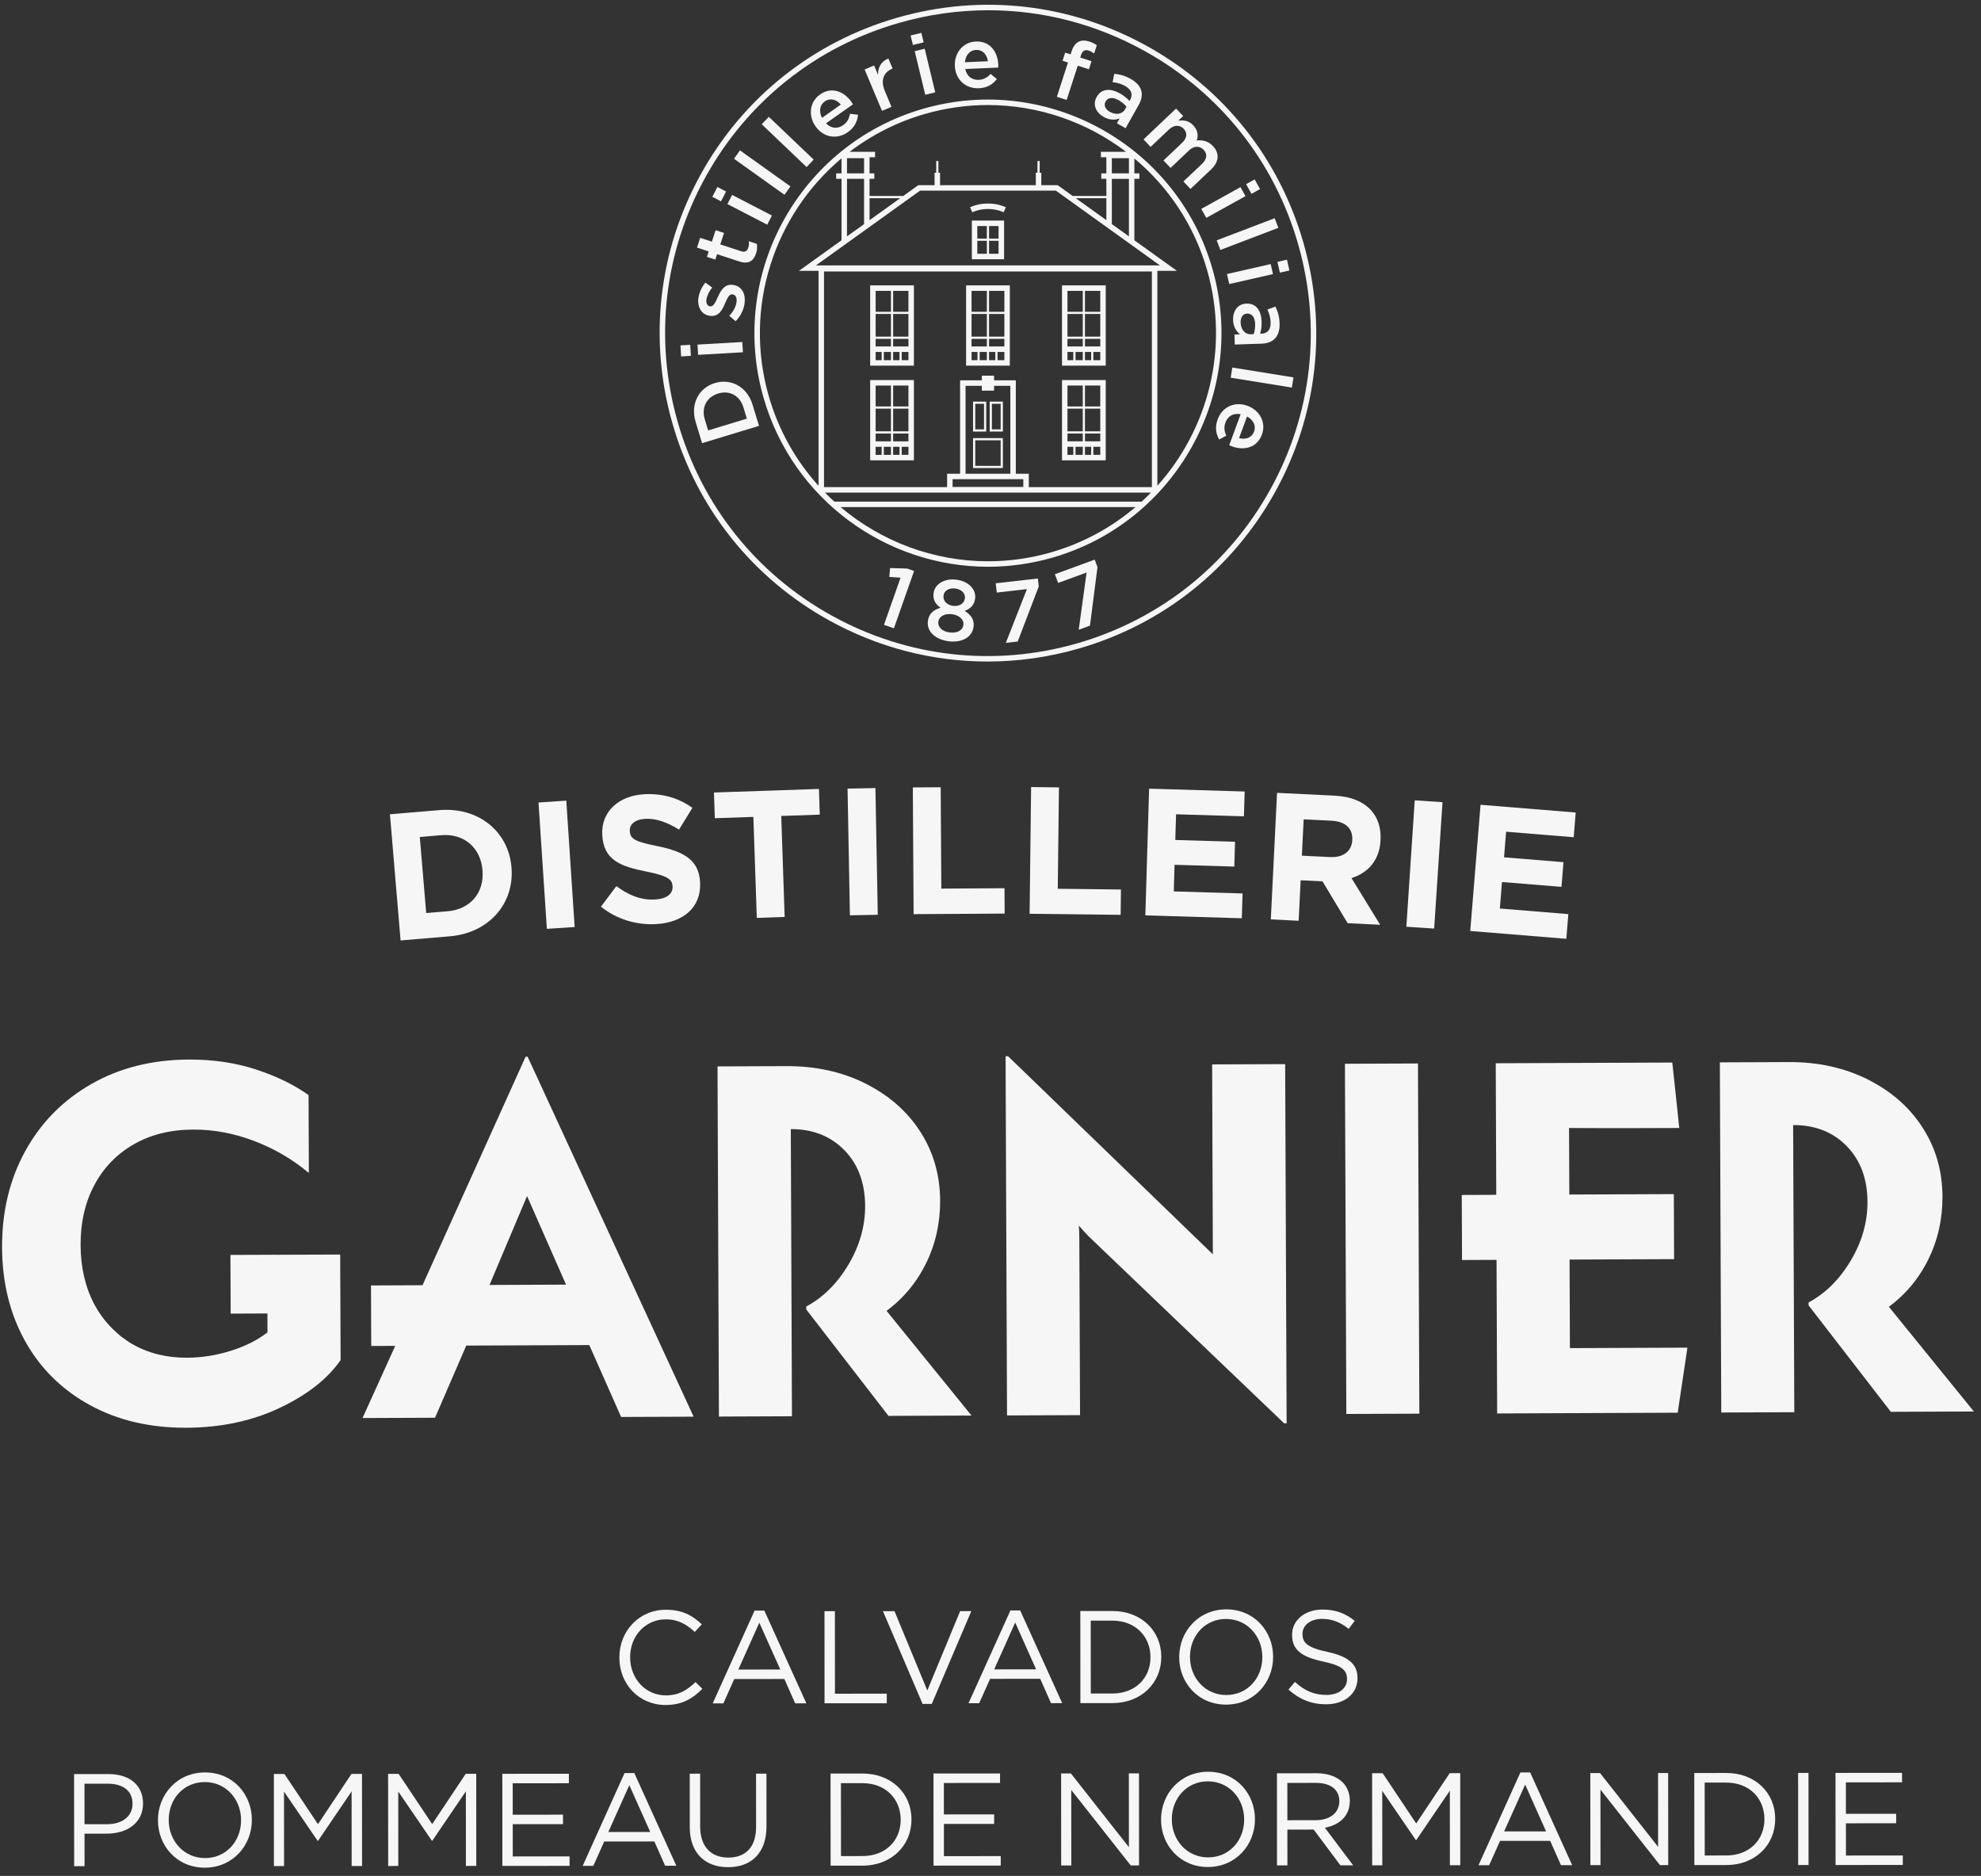 <?xml version="1.0" encoding="utf-8"?>
<!-- Generator: Adobe Illustrator 16.0.0, SVG Export Plug-In . SVG Version: 6.00 Build 0)  -->
<!DOCTYPE svg PUBLIC "-//W3C//DTD SVG 1.1//EN" "http://www.w3.org/Graphics/SVG/1.1/DTD/svg11.dtd">
<svg version="1.1" id="Calque_1" xmlns="http://www.w3.org/2000/svg" xmlns:xlink="http://www.w3.org/1999/xlink" x="0px" y="0px"
	 width="169px" height="160px" viewBox="0 0 169 160" enable-background="new 0 0 169 160" xml:space="preserve">
<rect x="0" y="0" width="169" height="160" fill="#333333" stroke="none"/>
<g>
	<path fill="#F6F6F6" d="M60.987,32.671l-0.014,0.004c-1.366,0.416-2.092,1.789-1.628,3.315l0.551,1.81l4.855-1.478l-0.552-1.81
		C63.736,32.987,62.354,32.255,60.987,32.671z M60.414,36.711l-0.292-0.957c-0.31-1.02,0.188-1.899,1.138-2.188l0.014-0.004
		c0.95-0.29,1.84,0.168,2.15,1.188l0.291,0.957L60.414,36.711z"/>
	
		<rect x="59.502" y="29.279" transform="matrix(-0.998 0.057 -0.057 -0.998 124.429 55.875)" fill="#F6F6F6" width="3.827" height="0.876"/>
	
		<rect x="58.032" y="29.47" transform="matrix(-0.058 -0.998 0.998 -0.058 32.061 90.025)" fill="#F6F6F6" width="0.943" height="0.833"/>
	<path fill="#F6F6F6" d="M62.501,24.297l-0.014-0.001c-0.684-0.083-1.013,0.511-1.252,1.044c-0.198,0.429-0.363,0.825-0.645,0.791
		l-0.015-0.002c-0.215-0.026-0.351-0.24-0.309-0.578c0.039-0.316,0.224-0.688,0.491-1.027l-0.576-0.421
		c-0.315,0.37-0.545,0.868-0.603,1.343c-0.092,0.755,0.274,1.406,0.993,1.495l0.014,0.001c0.727,0.088,1.034-0.509,1.261-1.05
		c0.191-0.43,0.341-0.821,0.636-0.785l0.015,0.002c0.252,0.03,0.383,0.266,0.338,0.64c-0.048,0.389-0.259,0.808-0.62,1.188
		l0.542,0.46c0.432-0.43,0.699-1.003,0.766-1.542C63.621,25.063,63.3,24.395,62.501,24.297z"/>
	<path fill="#F6F6F6" d="M60.308,21.907l0.716,0.235l0.151-0.461l1.915,0.626c0.799,0.261,1.209-0.085,1.41-0.697
		c0.103-0.317,0.109-0.567,0.06-0.813l-0.682-0.223c0.029,0.193,0.016,0.372-0.044,0.557c-0.093,0.282-0.278,0.404-0.602,0.299
		l-1.784-0.584l0.32-0.978l-0.716-0.235l-0.32,0.979l-0.999-0.327l-0.272,0.833l0.999,0.327L60.308,21.907z"/>
	
		<rect x="60.943" y="16.078" transform="matrix(0.888 0.46 -0.46 0.888 14.481 -26.36)" fill="#F6F6F6" width="0.835" height="0.942"/>
	
		<rect x="62.039" y="17.45" transform="matrix(0.888 0.46 -0.46 0.888 15.393 -27.409)" fill="#F6F6F6" width="3.827" height="0.877"/>
	
		<rect x="62.407" y="14.25" transform="matrix(0.814 0.581 -0.581 0.814 20.607 -35.032)" fill="#F6F6F6" width="5.291" height="0.878"/>
	
		<rect x="64.547" y="11.661" transform="matrix(0.724 0.69 -0.69 0.724 26.901 -43.016)" fill="#F6F6F6" width="5.29" height="0.877"/>
	<path fill="#F6F6F6" d="M69.579,10.783c0.681,0.965,1.844,1.13,2.75,0.491c0.575-0.406,0.82-0.925,0.866-1.489l-0.684-0.077
		c-0.077,0.418-0.234,0.724-0.583,0.97c-0.462,0.326-1.024,0.297-1.46-0.158l2.298-1.622c-0.044-0.075-0.084-0.144-0.13-0.209
		c-0.635-0.9-1.69-1.327-2.685-0.625c-0.895,0.631-1.01,1.813-0.38,2.707L69.579,10.783z M70.357,8.655
		c0.474-0.334,1.001-0.166,1.375,0.263l-1.604,1.133C69.849,9.52,69.919,8.965,70.357,8.655z"/>
	<path fill="#F6F6F6" d="M76.054,9.113l-0.565-1.343c-0.395-0.936-0.094-1.605,0.614-1.903l0.047-0.02L75.79,4.993
		c-0.632,0.235-0.888,0.767-0.886,1.388l-0.335-0.795l-0.808,0.341l1.485,3.528L76.054,9.113z"/>
	
		<rect x="77.808" y="2.85" transform="matrix(0.235 0.972 -0.972 0.235 63.086 -73.496)" fill="#F6F6F6" width="0.834" height="0.943"/>
	
		<rect x="78.477" y="4.243" transform="matrix(-0.972 0.235 -0.235 -0.972 157.063 -6.44)" fill="#F6F6F6" width="0.877" height="3.828"/>
	<path fill="#F6F6F6" d="M83.51,7.528c0.703-0.032,1.19-0.335,1.533-0.786l-0.534-0.434c-0.292,0.31-0.588,0.482-1.016,0.502
		c-0.565,0.024-1.022-0.304-1.144-0.923l2.811-0.123c0.003-0.087,0.007-0.167,0.004-0.247c-0.049-1.1-0.706-2.029-1.923-1.976
		c-1.094,0.048-1.83,0.98-1.782,2.074l0,0.015C81.512,6.811,82.402,7.577,83.51,7.528z M83.265,4.259
		c0.579-0.025,0.932,0.401,1.015,0.964l-1.963,0.086C82.371,4.712,82.729,4.282,83.265,4.259z"/>
	<path fill="#F6F6F6" d="M90.996,8.526l0.949-2.925l0.95,0.309l0.225-0.69l-0.967-0.312l0.065-0.2
		c0.123-0.379,0.344-0.499,0.661-0.396c0.18,0.059,0.313,0.14,0.461,0.249l0.229-0.704c-0.169-0.115-0.355-0.222-0.645-0.315
		c-0.359-0.116-0.66-0.107-0.916,0.024c-0.254,0.13-0.457,0.4-0.586,0.8l-0.088,0.269l-0.462-0.15l-0.226,0.696l0.463,0.15
		l-0.947,2.924L90.996,8.526z"/>
	<path fill="#F6F6F6" d="M93.554,8.279c-0.378,0.669-0.025,1.343,0.601,1.695c0.511,0.289,0.979,0.27,1.359,0.126l-0.234,0.417
		l0.745,0.42l1.113-1.977c0.246-0.436,0.331-0.854,0.221-1.232c-0.097-0.371-0.396-0.714-0.896-0.995
		c-0.529-0.299-0.951-0.395-1.408-0.437l-0.136,0.713c0.373,0.045,0.697,0.12,1.07,0.329c0.536,0.304,0.685,0.72,0.418,1.193
		l-0.046,0.082c-0.214-0.228-0.445-0.434-0.819-0.645c-0.814-0.458-1.576-0.422-1.98,0.298L93.554,8.279z M94.316,8.667l0.007-0.013
		c0.196-0.348,0.604-0.392,1.097-0.114c0.303,0.171,0.529,0.374,0.683,0.56l-0.128,0.227c-0.238,0.423-0.787,0.496-1.292,0.212
		C94.315,9.333,94.134,8.989,94.316,8.667z"/>
	<path fill="#F6F6F6" d="M99.729,11.043c0.425-0.404,0.917-0.411,1.252-0.059c0.334,0.353,0.291,0.793-0.14,1.201l-1.584,1.501
		l0.604,0.636l1.567-1.486c0.447-0.424,0.923-0.406,1.252-0.059c0.34,0.356,0.298,0.787-0.144,1.206l-1.58,1.496l0.604,0.637
		l1.772-1.68c0.679-0.645,0.714-1.376,0.141-1.981c-0.399-0.421-0.874-0.531-1.377-0.473c0.154-0.427,0.08-0.895-0.299-1.295
		c-0.403-0.426-0.865-0.449-1.281-0.393l0.42-0.399l-0.604-0.637l-2.777,2.633l0.604,0.637L99.729,11.043z"/>
	
		<rect x="106.404" y="15.46" transform="matrix(0.485 0.875 -0.875 0.485 68.958 -85.299)" fill="#F6F6F6" width="0.943" height="0.833"/>
	
		<rect x="102.412" y="16.857" transform="matrix(-0.874 0.485 -0.485 -0.874 203.936 -18.209)" fill="#F6F6F6" width="3.826" height="0.877"/>
	
		<rect x="103.733" y="19.545" transform="matrix(-0.934 0.356 -0.356 -0.934 212.9 0.759)" fill="#F6F6F6" width="5.295" height="0.878"/>
	
		<rect x="104.727" y="22.923" transform="matrix(0.975 -0.222 0.222 0.975 -2.525 24.272)" fill="#F6F6F6" width="3.827" height="0.877"/>
	
		<rect x="109.068" y="22.239" transform="matrix(-0.975 0.222 -0.222 -0.975 221.278 20.539)" fill="#F6F6F6" width="0.833" height="0.942"/>
	<path fill="#F6F6F6" d="M105.341,29.387l2.268-0.074c0.5-0.017,0.901-0.16,1.168-0.452c0.267-0.277,0.405-0.709,0.386-1.282
		c-0.02-0.609-0.155-1.018-0.358-1.432l-0.681,0.254c0.157,0.343,0.261,0.659,0.274,1.087c0.021,0.616-0.258,0.958-0.802,0.976
		l-0.095,0.003c0.085-0.299,0.141-0.606,0.127-1.034c-0.031-0.935-0.458-1.566-1.284-1.539l-0.015,0
		c-0.768,0.025-1.16,0.676-1.136,1.393c0.019,0.587,0.276,0.978,0.598,1.229l-0.479,0.015L105.341,29.387z M106.393,26.749l0.015,0
		c0.398-0.014,0.649,0.312,0.667,0.878c0.012,0.348-0.043,0.646-0.123,0.875l-0.261,0.008c-0.486,0.015-0.833-0.415-0.853-0.995
		C105.824,27.093,106.024,26.761,106.393,26.749z"/>
	
		<rect x="104.999" y="31.741" transform="matrix(-0.987 -0.159 0.159 -0.987 208.797 81.079)" fill="#F6F6F6" width="5.29" height="0.878"/>
	<path fill="#F6F6F6" d="M106.436,34.617l-0.014-0.005c-1.107-0.409-2.159,0.115-2.542,1.155c-0.244,0.66-0.153,1.227,0.13,1.717
		l0.605-0.325c-0.174-0.388-0.217-0.729-0.067-1.13c0.194-0.53,0.675-0.824,1.292-0.697l-0.974,2.639
		c0.078,0.037,0.15,0.071,0.225,0.099c1.033,0.382,2.145,0.136,2.566-1.007C108.036,36.035,107.462,34.996,106.436,34.617z
		 M106.987,36.806c-0.201,0.545-0.731,0.704-1.281,0.563l0.679-1.843C106.916,35.806,107.173,36.303,106.987,36.806z"/>
	<polygon fill="#F6F6F6" points="75.933,48.448 75.869,49.206 76.828,49.271 75.412,53.293 76.259,53.591 77.98,48.702 
		77.391,48.494 	"/>
	<path fill="#F6F6F6" d="M81.594,49.442c-1.021-0.132-1.849,0.37-1.95,1.15l-0.002,0.014c-0.074,0.569,0.196,0.953,0.597,1.234
		c-0.607,0.167-1,0.509-1.079,1.122l-0.002,0.014c-0.114,0.882,0.643,1.573,1.758,1.717c1.116,0.144,2.021-0.317,2.139-1.229
		l0.002-0.014c0.078-0.605-0.233-1.016-0.761-1.344c0.459-0.17,0.817-0.474,0.89-1.042l0.002-0.015
		C83.291,50.262,82.616,49.575,81.594,49.442z M82.187,53.301l-0.001,0.015c-0.055,0.423-0.5,0.714-1.171,0.627
		c-0.671-0.087-1.02-0.487-0.966-0.903l0.002-0.015c0.06-0.467,0.559-0.714,1.165-0.636C81.819,52.467,82.247,52.834,82.187,53.301z
		 M82.317,51.026l-0.002,0.015c-0.057,0.437-0.484,0.701-1.009,0.633c-0.525-0.067-0.872-0.432-0.813-0.876l0.001-0.014
		c0.05-0.386,0.456-0.66,1.003-0.589C82.045,50.265,82.368,50.632,82.317,51.026z"/>
	<polygon fill="#F6F6F6" points="84.945,49.751 85.035,50.541 87.607,50.247 85.807,54.833 86.822,54.717 88.617,50.021 
		88.539,49.341 	"/>
	<polygon fill="#F6F6F6" points="89.993,48.977 90.269,49.722 92.698,48.832 92.026,53.714 92.986,53.362 93.627,48.375 
		93.392,47.732 	"/>
	<path fill="#F6F6F6" d="M111.193,20.696c-2.062-7.188-6.801-13.143-13.341-16.768c-6.541-3.625-14.102-4.485-21.29-2.423
		c-7.188,2.062-13.143,6.8-16.767,13.34c-3.625,6.541-4.485,14.102-2.423,21.29c2.062,7.188,6.8,13.143,13.341,16.768
		c4.21,2.334,8.844,3.521,13.528,3.521c2.591,0,5.202-0.364,7.761-1.098c7.188-2.063,13.143-6.8,16.768-13.341
		C112.395,35.445,113.256,27.884,111.193,20.696z M108.362,41.761c-3.564,6.431-9.42,11.09-16.487,13.118
		c-7.069,2.028-14.504,1.181-20.936-2.383c-6.432-3.564-11.09-9.42-13.119-16.488c-2.027-7.069-1.181-14.503,2.383-20.935
		c3.564-6.432,9.42-11.091,16.488-13.119c2.518-0.723,5.082-1.08,7.631-1.08c4.606,0,9.164,1.168,13.304,3.463
		c6.431,3.563,11.091,9.419,13.118,16.488C112.773,27.893,111.927,35.328,108.362,41.761z"/>
	<path fill="#F6F6F6" d="M103.431,22.922C100.403,12.365,89.349,6.238,78.789,9.267c-10.558,3.03-16.684,14.084-13.655,24.643
		c2.504,8.73,10.495,14.43,19.157,14.43c1.813,0,3.656-0.251,5.485-0.775C100.335,44.536,106.461,33.482,103.431,22.922z
		 M102.983,23.052c1.915,6.677,0.081,13.555-4.248,18.379V23.103h1.673l-3.634-2.608v-5.243h0.432v-0.467h-0.432v-1.27
		C99.654,15.922,101.873,19.18,102.983,23.052z M84.804,33.317v-0.41h1.388v7.499h-3.82v-7.499h1.389v0.41H84.804z M87.3,40.872
		v0.662h-6.034v-0.662H87.3z M86.66,40.406V32.44h-1.856v-0.398h-1.043v0.398h-1.855v7.966h-1.107v1.143H70.297V23.153h27.972
		v18.396H87.767v-1.143H86.66z M72.257,13.494h1.457v1.291h-1.457V13.494z M73.714,15.252v3.863l-1.457,1.046v-4.909H73.714z
		 M74.182,16.904h2.614l-2.614,1.876V16.904z M78.49,16.262h11.59l8.877,6.375H69.608L78.49,16.262z M96.309,13.494v1.291h-1.458
		v-1.291H96.309z M96.309,15.252v4.908l-1.458-1.046v-3.861H96.309z M94.384,18.778l-2.609-1.875h2.609V18.778z M78.918,9.716
		c1.786-0.512,3.584-0.757,5.357-0.757c4.307,0,8.442,1.446,11.789,3.988h-2.146v0.467h0.466v1.371h-0.433v0.467h0.433v1.465h-2.871
		l-1.223-0.878l-0.061-0.044h-1.395v-1.056h-0.14v-1.007h-0.188v1.007h-0.14v1.056h-8.171v-1.056h-0.14v-1.007h-0.187v1.007h-0.14
		v1.056H78.34l-1.285,0.922h-2.874v-1.465h0.406v-0.467h-0.406v-1.371h0.472v-0.467h-2.17C74.355,11.517,76.52,10.404,78.918,9.716z
		 M71.791,13.504v1.281h-0.459v0.467h0.459v5.243l-3.633,2.607h1.672v18.333c-1.924-2.129-3.405-4.716-4.248-7.655
		C63.398,26.17,66.087,18.296,71.791,13.504z M89.647,47.117c-1.786,0.512-3.585,0.756-5.356,0.756
		c-4.652,0-9.104-1.688-12.577-4.621h25.152C94.823,44.99,92.389,46.33,89.647,47.117z M97.343,42.832v-0.046H71.181
		c-0.274-0.25-0.544-0.504-0.804-0.77h27.812C97.915,42.296,97.633,42.568,97.343,42.832z"/>
	<path fill="#F6F6F6" d="M82.909,22.112h2.75v-3.299h-2.75V22.112z M83.375,20.538h0.814v1.107h-0.814V20.538z M84.376,21.645
		v-1.107h0.813v1.107H84.376z M85.189,20.351h-0.813v-1.072h0.813V20.351z M84.189,19.279v1.072h-0.814v-1.072H84.189z"/>
	<path fill="#F6F6F6" d="M74.234,31.188h3.732v-6.846h-3.732V31.188z M74.701,30.017h0.513v0.705h-0.513V30.017z M76.007,30.017
		v0.705H75.4v-0.705H76.007z M76.193,30.017h0.544v0.705h-0.544V30.017z M76.193,29.55V28.9H77.5v0.65H76.193z M77.5,28.714h-1.306
		v-1.935H77.5V28.714z M76.007,28.714h-1.306v-1.935h1.306V28.714z M76.007,28.9v0.65h-1.306V28.9H76.007z M76.924,30.722v-0.705
		H77.5v0.705H76.924z M77.5,26.592h-1.306v-1.784H77.5V26.592z M76.007,24.808v1.784h-1.306v-1.784H76.007z"/>
	<path fill="#F6F6F6" d="M82.417,31.188h3.732v-6.846h-3.732V31.188z M82.884,30.017h0.506v0.705h-0.506V30.017z M84.189,30.017
		v0.705h-0.613v-0.705H84.189z M84.376,30.017h0.537v0.705h-0.537V30.017z M84.376,29.55V28.9h1.307v0.65H84.376z M85.683,28.714
		h-1.307v-1.935h1.307V28.714z M84.189,28.714h-1.306v-1.935h1.306V28.714z M84.189,28.9v0.65h-1.306V28.9H84.189z M85.099,30.722
		v-0.705h0.584v0.705H85.099z M85.683,26.592h-1.307v-1.784h1.307V26.592z M84.189,24.808v1.784h-1.306v-1.784H84.189z"/>
	<path fill="#F6F6F6" d="M94.332,24.342H90.6v6.846h3.732V24.342z M93.865,28.714h-1.307v-1.935h1.307V28.714z M92.372,28.714
		h-1.306v-1.935h1.306V28.714z M92.372,28.9v0.65h-1.306V28.9H92.372z M92.372,30.017v0.705h-0.619v-0.705H92.372z M92.559,30.017
		h0.529v0.705h-0.529V30.017z M92.559,29.55V28.9h1.307v0.65H92.559z M93.865,26.592h-1.307v-1.784h1.307V26.592z M92.372,24.808
		v1.784h-1.306v-1.784H92.372z M91.066,30.017h0.499v0.705h-0.499V30.017z M93.275,30.722v-0.705h0.59v0.705H93.275z"/>
	<path fill="#F6F6F6" d="M74.234,39.263h3.732v-6.847h-3.732V39.263z M74.701,38.108h0.513v0.688h-0.513V38.108z M76.007,38.108
		v0.688H75.4v-0.688H76.007z M76.193,38.108h0.544v0.688h-0.544V38.108z M76.193,37.642v-0.667H77.5v0.667H76.193z M77.5,36.789
		h-1.306v-1.935H77.5V36.789z M76.007,36.789h-1.306v-1.935h1.306V36.789z M76.007,36.975v0.667h-1.306v-0.667H76.007z
		 M76.924,38.795v-0.688H77.5v0.688H76.924z M77.5,34.667h-1.306v-1.784H77.5V34.667z M76.007,32.883v1.784h-1.306v-1.784H76.007z"
		/>
	<path fill="#F6F6F6" d="M94.332,32.416H90.6v6.847h3.732V32.416z M93.865,36.789h-1.307v-1.935h1.307V36.789z M92.372,36.789
		h-1.306v-1.935h1.306V36.789z M92.372,36.975v0.667h-1.306v-0.667H92.372z M92.372,38.108v0.688h-0.619v-0.688H92.372z
		 M92.559,38.108h0.529v0.688h-0.529V38.108z M92.559,37.642v-0.667h1.307v0.667H92.559z M93.865,34.667h-1.307v-1.784h1.307V34.667
		z M92.372,32.883v1.784h-1.306v-1.784H92.372z M91.066,38.108h0.499v0.688h-0.499V38.108z M93.275,38.795v-0.688h0.59v0.688H93.275
		z"/>
	<path fill="#F6F6F6" d="M85.617,18.104l0.194-0.424c-0.934-0.43-2.124-0.43-3.058,0l0.195,0.424
		C83.762,17.73,84.804,17.73,85.617,18.104z"/>
	<path fill="#F6F6F6" d="M83.012,39.921h2.543v-2.553h-2.543V39.921z M83.198,37.555h2.169v2.18h-2.169V37.555z"/>
	<path fill="#F6F6F6" d="M83.012,36.808h1.122v-2.552h-1.122V36.808z M83.198,34.442h0.749v2.18h-0.749V34.442z"/>
	<path fill="#F6F6F6" d="M85.555,34.255h-1.123v2.552h1.123V34.255z M85.367,36.622h-0.748v-2.18h0.748V36.622z"/>
</g>
<g>
	<path fill="#F6F6F6" d="M103.469,106.984L87.728,91.761l-1.729-1.671l-0.213,0.001l0.124,30.635l1.251-0.005l4.979-0.021
		l-0.062-15.062c-0.003-0.539-0.019-0.908-0.048-1.108c0.401,0.454,0.686,0.765,0.857,0.936l0.442,0.423l0.287,0.273l0.389,0.373
		l15.544,14.862h0.214l-0.002-0.548l-0.119-29.379l-0.004-0.708l-6.229,0.024L103.469,106.984z"/>
	<path fill="#F6F6F6" d="M45.685,91.592l-0.003-0.007l-0.672-1.457h-0.17l-8.796,19.493l-4.395,0.018l0.021,5.163l0.598-0.003
		l1.45-0.006l-0.567,1.249l-2.224,4.906l1.513-0.006l4.673-0.019l2.663-6.154l10.497-0.043l0.587,1.325l2.126,4.806l1.521-0.006
		l4.666-0.018l-13.486-29.24L45.685,91.592z M48.289,109.57l-6.528,0.027l3.202-7.582L48.289,109.57z"/>
	<path fill="#F6F6F6" d="M133.93,114.985l-0.031-7.554l8.918-0.035l-0.022-5.547c0,0-8.876,0.036-8.915,0.036
		c-0.005,0-0.022-5.142-0.025-5.675c3.279,0.028,9.403-0.001,9.403-0.001s-0.56-5.364-0.595-5.581l-15.061,0.06l0.045,11.222
		l-2.943,0.012l0.022,5.548l2.944-0.012l0.053,13.099l15.402-0.063l0.831-5.549L133.93,114.985z"/>
	<path fill="#F6F6F6" d="M23.423,107.021l-3.765,0.015l0.021,5.007l0.539-0.003l2.595-0.01l0.005,1.191l0.002,0.421
		c-0.851,0.658-1.894,1.183-3.129,1.57c-1.236,0.389-2.48,0.586-3.731,0.592c-1.764,0.007-3.33-0.386-4.698-1.177
		c-0.274-0.157-0.526-0.339-0.776-0.523c-0.043-0.032-0.093-0.059-0.136-0.092c-0.163-0.126-0.31-0.27-0.462-0.407
		c-0.728-0.656-1.35-1.431-1.84-2.355c-0.774-1.463-1.165-3.147-1.172-5.053c-0.008-1.934,0.383-3.642,1.174-5.124
		c0.791-1.481,1.908-2.638,3.356-3.469c1.447-0.832,3.138-1.252,5.073-1.259c1.763-0.008,3.506,0.319,5.23,0.981
		c1.723,0.662,3.255,1.559,4.597,2.69h0.043l-0.025-6.249l-0.001-0.364c-1.227-0.877-2.716-1.603-4.468-2.18
		c-1.752-0.574-3.666-0.86-5.743-0.852c-3.129,0.013-5.9,0.708-8.311,2.083c-2.413,1.374-4.29,3.272-5.631,5.697
		c-1.341,2.423-2.006,5.171-1.994,8.241c0.012,2.987,0.663,5.646,1.953,7.973c0.152,0.273,0.313,0.539,0.479,0.801
		c1.25,1.947,2.925,3.5,5.025,4.658c2.38,1.313,5.135,1.964,8.264,1.952c2.958-0.012,5.615-0.578,7.972-1.696
		c2.356-1.119,4.085-2.477,5.188-4.076l-0.034-8.512l-0.002-0.489l-5.598,0.021V107.021z"/>
	
		<rect x="114.791" y="90.728" transform="matrix(-1 0.004 -0.004 -1 236.24 210.844)" fill="#F6F6F6" width="6.23" height="29.868"/>
	<path fill="#F6F6F6" d="M76.312,112.644l-0.678-0.836c0.308-0.225,0.595-0.469,0.875-0.723c1.007-0.912,1.838-2.008,2.479-3.303
		c0.818-1.652,1.223-3.446,1.215-5.38c-0.009-2.19-0.579-4.158-1.709-5.903c-1.038-1.601-2.444-2.879-4.208-3.842
		c-0.16-0.088-0.316-0.175-0.481-0.256c-1.996-0.988-4.23-1.477-6.705-1.467l-5.888,0.023l0.121,29.866l1.251-0.006l4.979-0.02
		l-0.099-24.491c1.848-0.008,3.351,0.577,4.515,1.743c0.019,0.019,0.04,0.035,0.058,0.053c1.17,1.205,1.76,2.788,1.768,4.751
		c0.007,1.734-0.47,3.407-1.429,5.021c-0.958,1.602-2.156,2.79-3.595,3.564l0.001,0.248l7.016,9.079l1.587-0.007l5.496-0.022
		L76.312,112.644z"/>
	<path fill="#F6F6F6" d="M161.822,112.299l-0.679-0.838c0.308-0.225,0.596-0.468,0.874-0.723c1.008-0.911,1.84-2.008,2.481-3.302
		c0.817-1.652,1.222-3.447,1.214-5.38c-0.008-2.191-0.577-4.158-1.71-5.903c-1.036-1.601-2.443-2.879-4.207-3.842
		c-0.158-0.087-0.315-0.175-0.479-0.256c-1.996-0.988-4.231-1.478-6.706-1.467l-5.888,0.024l0.12,29.865l1.253-0.005l4.978-0.02
		l-0.1-24.491c1.849-0.007,3.353,0.575,4.516,1.741c0.019,0.02,0.039,0.035,0.058,0.055c1.17,1.203,1.761,2.786,1.769,4.749
		c0.008,1.735-0.47,3.409-1.431,5.021c-0.957,1.604-2.155,2.792-3.595,3.564l0.001,0.248l7.017,9.08l1.586-0.007l5.497-0.021
		L161.822,112.299z"/>
	<path fill="#F6F6F6" d="M33.266,69.452l4.198-0.354c3.382-0.284,5.915,1.839,6.17,4.869l0.002,0.031
		c0.255,3.029-1.885,5.578-5.267,5.863l-4.196,0.354L33.266,69.452z M35.813,71.39l0.547,6.487l1.83-0.154
		c1.937-0.163,3.133-1.58,2.973-3.487l-0.003-0.03C41,72.3,39.58,71.072,37.644,71.235L35.813,71.39z"/>
	<path fill="#F6F6F6" d="M45.94,68.447l2.371-0.157l0.713,10.778l-2.371,0.157L45.94,68.447z"/>
	<path fill="#F6F6F6" d="M51.267,77.333l1.316-1.753c1.013,0.751,2.057,1.207,3.289,1.142c0.971-0.049,1.538-0.466,1.504-1.097
		l-0.001-0.032c-0.032-0.602-0.418-0.89-2.245-1.259c-2.202-0.441-3.637-0.969-3.75-3.113l-0.001-0.032
		c-0.102-1.957,1.403-3.334,3.609-3.448c1.572-0.082,2.939,0.341,4.08,1.164l-1.14,1.852c-0.991-0.613-1.952-0.966-2.861-0.917
		c-0.91,0.047-1.367,0.488-1.339,1.013l0.003,0.03c0.036,0.71,0.511,0.916,2.401,1.296c2.219,0.457,3.494,1.178,3.591,3.06
		l0.002,0.03c0.111,2.144-1.46,3.43-3.788,3.552C54.301,78.905,52.622,78.421,51.267,77.333z"/>
	<path fill="#F6F6F6" d="M64.271,69.675l-3.289,0.112l-0.075-2.191l8.955-0.305l0.074,2.191l-3.288,0.112l0.292,8.615l-2.378,0.081
		L64.271,69.675z"/>
	<path fill="#F6F6F6" d="M72.305,67.262l2.378-0.045l0.201,10.807l-2.378,0.045L72.305,67.262z"/>
	<path fill="#F6F6F6" d="M77.874,67.162l2.377-0.015l0.054,8.646l5.389-0.034l0.014,2.163l-7.767,0.048L77.874,67.162z"/>
	<path fill="#F6F6F6" d="M87.965,67.131l2.375,0.028l-0.101,8.646l5.389,0.063l-0.025,2.161l-7.767-0.09L87.965,67.131z"/>
	<path fill="#F6F6F6" d="M98.032,67.268l8.151,0.242l-0.063,2.115l-5.789-0.172l-0.066,2.191l5.097,0.153l-0.063,2.116l-5.096-0.152
		l-0.067,2.271l5.867,0.174l-0.063,2.116l-8.229-0.246L98.032,67.268z"/>
	<path fill="#F6F6F6" d="M108.945,67.624l4.935,0.242c1.373,0.069,2.417,0.507,3.092,1.251c0.57,0.631,0.853,1.494,0.803,2.513
		l-0.001,0.03c-0.087,1.742-1.08,2.791-2.478,3.233l2.447,3.984l-2.775-0.137l-2.144-3.567l-1.865-0.092l-0.171,3.454l-2.374-0.118
		L108.945,67.624z M113.468,73.102c1.156,0.057,1.849-0.526,1.894-1.437l0.002-0.03c0.049-1.019-0.633-1.578-1.789-1.635
		l-2.359-0.117l-0.153,3.1L113.468,73.102z"/>
	<path fill="#F6F6F6" d="M120.691,68.264l2.37,0.157l-0.713,10.778l-2.371-0.156L120.691,68.264z"/>
	<path fill="#F6F6F6" d="M126.306,68.642l8.118,0.66l-0.171,2.107l-5.766-0.469l-0.177,2.184l5.071,0.413l-0.17,2.105l-5.075-0.412
		l-0.183,2.26l5.844,0.476l-0.174,2.107l-8.196-0.668L126.306,68.642z"/>
	<path fill="#F6F6F6" d="M52.838,141.387v-0.023c-0.003-2.222,1.658-4.062,3.969-4.065c1.425,0,2.277,0.505,3.064,1.245
		l-0.606,0.651c-0.662-0.629-1.403-1.077-2.469-1.076c-1.739,0.002-3.041,1.415-3.039,3.222v0.023
		c0.002,1.816,1.316,3.241,3.044,3.24c1.077,0,1.783-0.416,2.535-1.135l0.583,0.571c-0.818,0.832-1.714,1.382-3.14,1.384
		C54.512,145.425,52.839,143.643,52.838,141.387z"/>
	<path fill="#F6F6F6" d="M64.375,137.371h0.831l3.585,7.91h-0.955l-0.921-2.076l-4.275,0.004l-0.93,2.077H60.8L64.375,137.371z
		 M66.566,142.398l-1.788-3.995l-1.792,3.998L66.566,142.398z"/>
	<path fill="#F6F6F6" d="M70.338,137.424h0.887l0.005,7.036l4.42-0.003l0.001,0.819l-5.309,0.003L70.338,137.424z"/>
	<path fill="#F6F6F6" d="M75.324,137.422l0.986-0.002l2.799,6.765l2.801-6.768l0.954-0.001l-3.373,7.913h-0.786L75.324,137.422z"/>
	<path fill="#F6F6F6" d="M86.2,137.357h0.83l3.586,7.908l-0.954,0.001l-0.92-2.075l-4.276,0.002l-0.93,2.077h-0.909L86.2,137.357z
		 M88.392,142.384l-1.785-3.995l-1.792,3.997L88.392,142.384z"/>
	<path fill="#F6F6F6" d="M92.163,137.409l2.729-0.002c2.468-0.001,4.175,1.691,4.177,3.903v0.021c0.002,2.21-1.703,3.93-4.171,3.931
		l-2.729,0.001L92.163,137.409z M93.051,138.227l0.005,6.218h1.84c1.987,0,3.253-1.35,3.251-3.089v-0.021
		c-0.001-1.74-1.269-3.107-3.255-3.107H93.051z"/>
	<path fill="#F6F6F6" d="M100.599,141.354v-0.021c-0.001-2.166,1.625-4.063,4.015-4.065c2.391-0.001,3.995,1.871,3.996,4.037v0.023
		c0.001,2.164-1.623,4.062-4.014,4.063C102.206,145.393,100.6,143.519,100.599,141.354z M107.69,141.35v-0.022
		c-0.001-1.784-1.306-3.243-3.101-3.243c-1.795,0.002-3.072,1.44-3.07,3.226v0.021c0,1.784,1.303,3.241,3.098,3.24
		S107.69,143.134,107.69,141.35z"/>
	<path fill="#F6F6F6" d="M109.919,144.108l0.55-0.651c0.82,0.739,1.606,1.109,2.694,1.107c1.054,0,1.751-0.562,1.751-1.336v-0.021
		c-0.002-0.729-0.396-1.145-2.045-1.491c-1.807-0.391-2.639-0.975-2.64-2.267v-0.021c0-1.234,1.089-2.144,2.582-2.144
		c1.145,0,1.962,0.323,2.76,0.963l-0.516,0.685c-0.73-0.594-1.46-0.853-2.268-0.853c-1.021,0.001-1.671,0.564-1.671,1.271v0.021
		c0,0.74,0.403,1.156,2.132,1.525c1.752,0.381,2.561,1.02,2.561,2.22v0.023c0.002,1.345-1.12,2.222-2.679,2.224
		C111.884,145.364,110.861,144.948,109.919,144.108z"/>
	<path fill="#F6F6F6" d="M6.32,151.317l2.94-0.002c1.773-0.002,2.941,0.941,2.942,2.489v0.022c0.001,1.694-1.413,2.571-3.085,2.571
		L7.211,156.4l0.001,2.772H6.326L6.32,151.317z M9.152,155.591c1.3-0.002,2.153-0.697,2.153-1.729v-0.022
		c-0.001-1.121-0.843-1.705-2.111-1.705l-1.986,0.001l0.003,3.457L9.152,155.591z"/>
	<path fill="#F6F6F6" d="M13.475,155.262v-0.021c-0.001-2.166,1.624-4.064,4.014-4.065c2.391-0.002,3.996,1.873,3.998,4.037v0.022
		c0.001,2.165-1.624,4.064-4.014,4.065S13.478,157.429,13.475,155.262z M20.565,155.258v-0.022c0-1.784-1.303-3.242-3.098-3.24
		c-1.796,0-3.073,1.437-3.073,3.222v0.023c0.001,1.782,1.305,3.241,3.1,3.24C19.29,158.479,20.567,157.042,20.565,155.258z"/>
	<path fill="#F6F6F6" d="M23.365,151.306h0.897l2.864,4.283l2.858-4.288l0.898-0.001l0.006,7.856H30l-0.004-6.363l-2.859,4.211
		h-0.044l-2.864-4.195l0.004,6.352l-0.865,0.002L23.365,151.306z"/>
	<path fill="#F6F6F6" d="M33.109,151.298h0.898l2.864,4.284l2.859-4.288h0.898l0.004,7.855l-0.885,0.002l-0.004-6.364l-2.859,4.21
		h-0.045l-2.864-4.195l0.004,6.352l-0.863,0.002L33.109,151.298z"/>
	<path fill="#F6F6F6" d="M42.854,151.292l5.678-0.004v0.809l-4.792,0.003l0.001,2.683l4.288-0.005v0.809l-4.286,0.003l0.001,2.75
		l4.848-0.004v0.809l-5.735,0.004L42.854,151.292z"/>
	<path fill="#F6F6F6" d="M53.282,151.23l0.831-0.002l3.585,7.909h-0.954l-0.921-2.073l-4.276,0.002l-0.929,2.076l-0.909,0.001
		L53.282,151.23z M55.473,156.255l-1.786-3.993l-1.792,3.995L55.473,156.255z"/>
	<path fill="#F6F6F6" d="M58.845,155.849l-0.003-4.566l0.887-0.002l0.002,4.512c0.001,1.694,0.912,2.648,2.404,2.646
		c1.448,0,2.367-0.876,2.366-2.593l-0.003-4.566l0.887-0.002l0.003,4.501c0.001,2.288-1.312,3.479-3.275,3.479
		C60.171,159.259,58.846,158.069,58.845,155.849z"/>
	<path fill="#F6F6F6" d="M70.854,151.272l2.728-0.002c2.468,0,4.175,1.693,4.176,3.904v0.021c0.003,2.21-1.703,3.927-4.172,3.931
		l-2.726,0.002L70.854,151.272z M71.741,152.093l0.005,6.216l1.84-0.001c1.987-0.002,3.253-1.35,3.252-3.088v-0.021
		c-0.001-1.74-1.271-3.109-3.256-3.107L71.741,152.093z"/>
	<path fill="#F6F6F6" d="M79.636,151.268l5.678-0.004v0.808l-4.792,0.004l0.001,2.681l4.288-0.002v0.809l-4.286,0.002l0.001,2.749
		l4.847-0.004v0.808l-5.733,0.005L79.636,151.268z"/>
	<path fill="#F6F6F6" d="M90.525,151.261l0.831-0.001l4.952,6.291l-0.005-6.294l0.865-0.001l0.004,7.854h-0.707l-5.076-6.437
		l0.005,6.441h-0.865L90.525,151.261z"/>
	<path fill="#F6F6F6" d="M99.049,155.205v-0.022c0-2.167,1.624-4.064,4.014-4.065c2.391-0.003,3.997,1.871,3.998,4.036v0.023
		c0.002,2.165-1.624,4.062-4.014,4.065C100.656,159.243,99.053,157.37,99.049,155.205z M106.14,155.199v-0.022
		c0-1.783-1.302-3.242-3.098-3.242c-1.796,0.002-3.073,1.44-3.073,3.225v0.021c0.001,1.785,1.305,3.241,3.1,3.241
		C104.865,158.42,106.142,156.983,106.14,155.199z"/>
	<path fill="#F6F6F6" d="M108.938,151.248l3.379-0.002c0.964-0.002,1.738,0.289,2.232,0.782c0.383,0.384,0.605,0.933,0.605,1.55
		v0.021c0.002,1.303-0.895,2.066-2.129,2.293l2.414,3.206h-1.089l-2.278-3.048l-2.245,0.001l0.003,3.051h-0.888L108.938,151.248z
		 M112.239,155.25c1.179-0.001,2.021-0.606,2.019-1.615v-0.023c0-0.964-0.742-1.548-2.01-1.546l-2.424,0.001l0.003,3.186
		L112.239,155.25z"/>
	<path fill="#F6F6F6" d="M117.056,151.243l0.898-0.001l2.863,4.285l2.858-4.29h0.898l0.004,7.853l-0.886,0.002l-0.004-6.362
		l-2.859,4.209h-0.045l-2.864-4.192l0.005,6.35h-0.864L117.056,151.243z"/>
	<path fill="#F6F6F6" d="M129.707,151.177l0.831-0.001l3.585,7.909h-0.954l-0.924-2.074l-4.273,0.002l-0.931,2.077h-0.909
		L129.707,151.177z M131.897,156.204l-1.785-3.995l-1.794,3.998L131.897,156.204z"/>
	<path fill="#F6F6F6" d="M135.67,151.229h0.83l4.954,6.293l-0.004-6.295l0.861-0.002l0.006,7.855h-0.706l-5.076-6.437l0.004,6.438
		l-0.863,0.002L135.67,151.229z"/>
	<path fill="#F6F6F6" d="M144.54,151.225l2.729-0.002c2.467-0.003,4.173,1.69,4.174,3.901v0.022c0.004,2.211-1.701,3.928-4.17,3.929
		l-2.727,0.002L144.54,151.225z M145.426,152.043l0.006,6.216l1.841-0.001c1.986-0.001,3.253-1.349,3.251-3.089v-0.022
		c-0.002-1.738-1.271-3.106-3.255-3.104L145.426,152.043z"/>
	<path fill="#F6F6F6" d="M153.399,151.219l0.885-0.002l0.005,7.854h-0.887L153.399,151.219z"/>
	<path fill="#F6F6F6" d="M156.587,151.215l5.678-0.004v0.809l-4.792,0.003l0.004,2.682l4.286-0.002l0.001,0.806l-4.287,0.006
		l0.002,2.748l4.849-0.004v0.809l-5.734,0.002L156.587,151.215z"/>
</g>
</svg>
